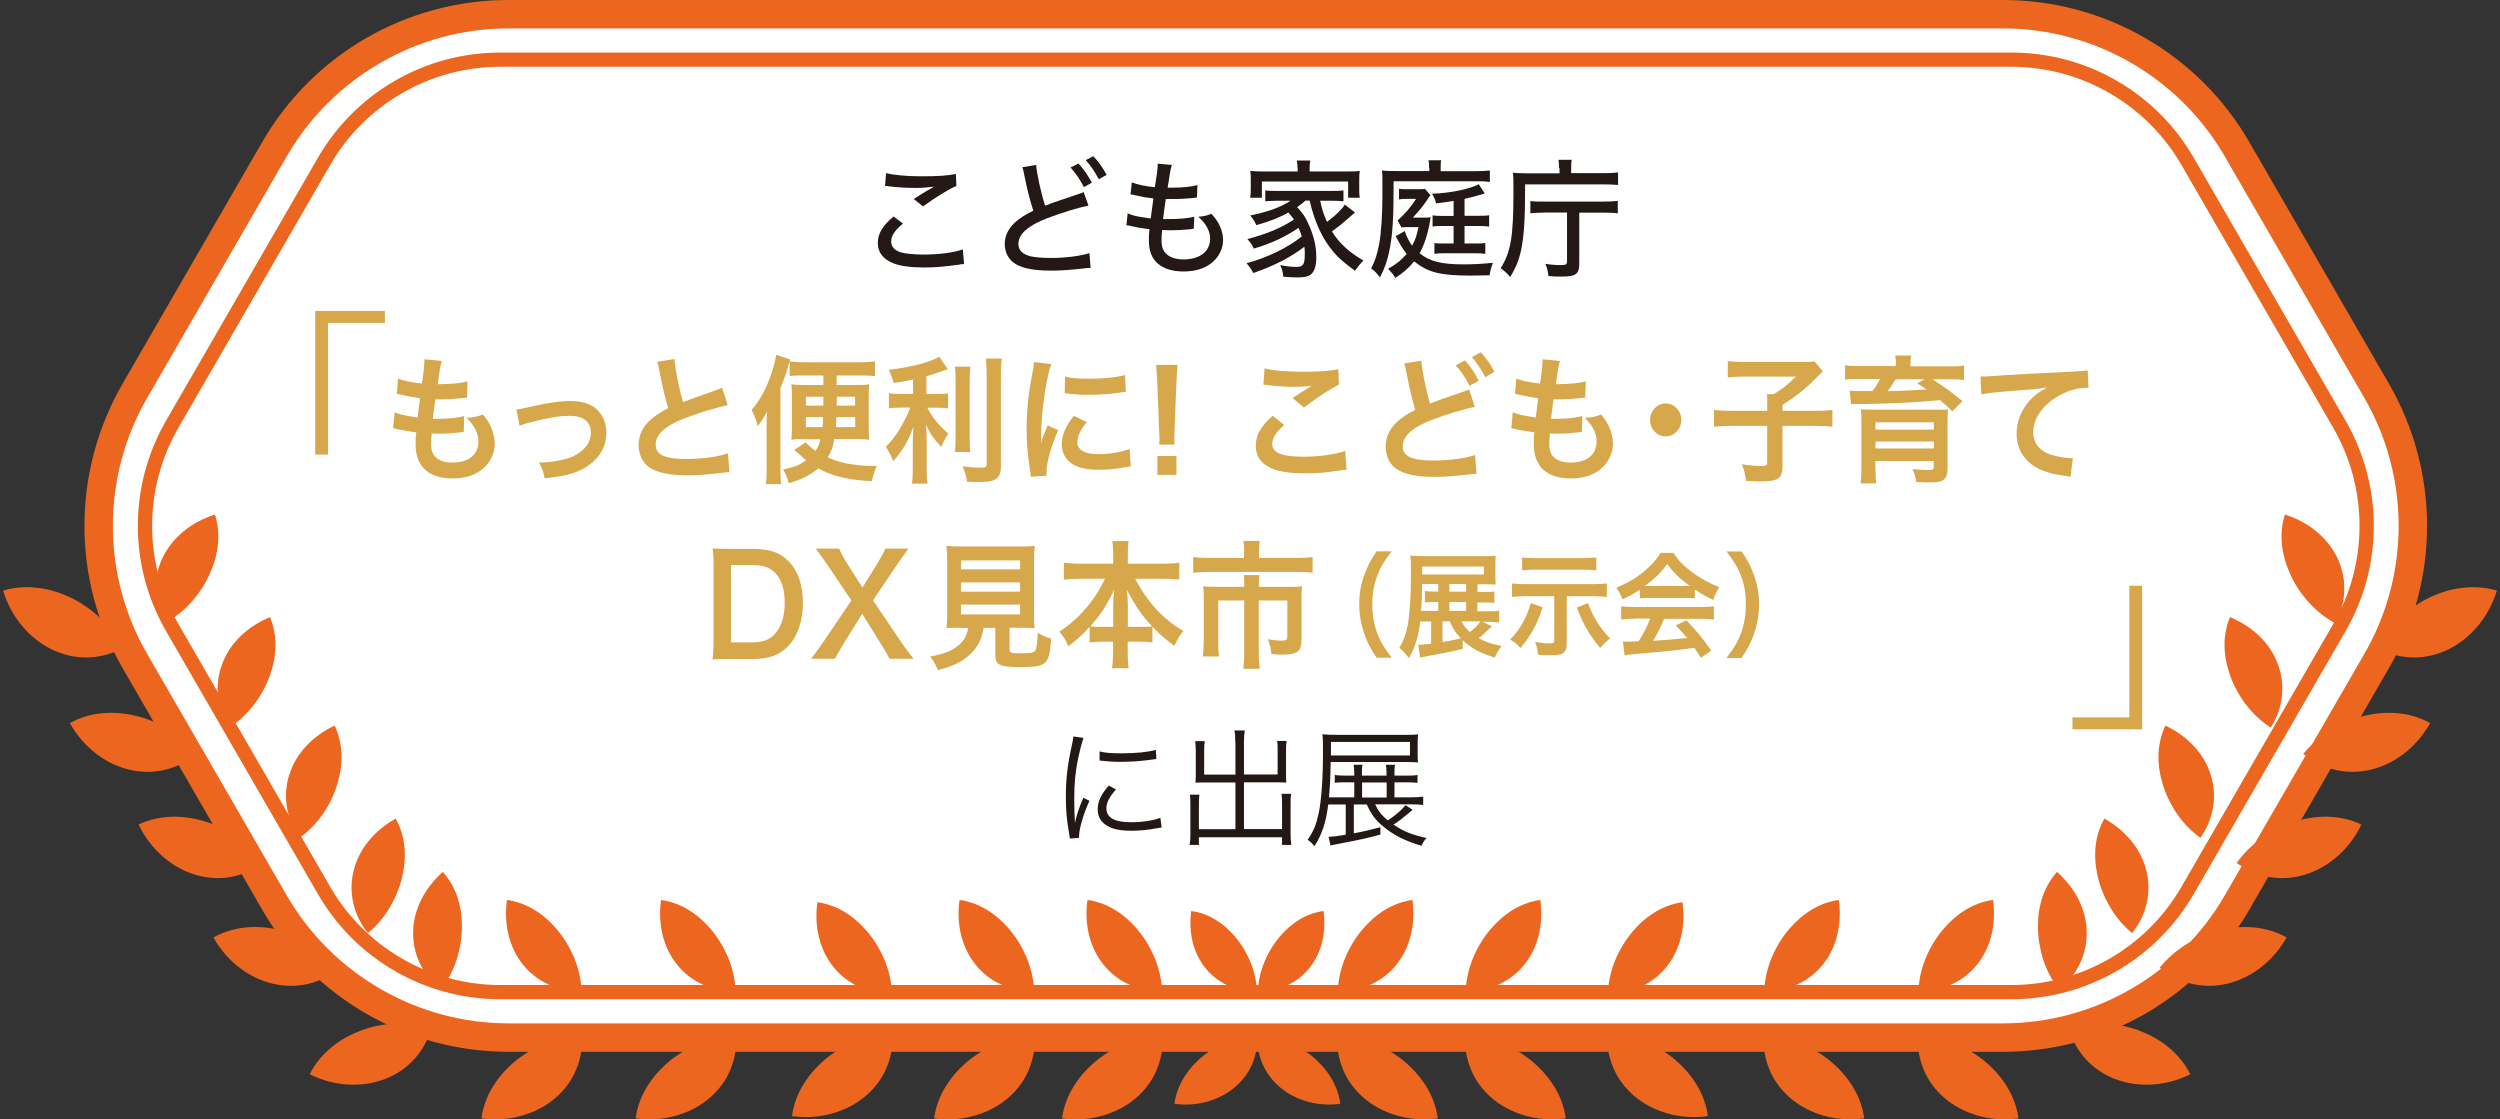 <svg width="402" height="180" viewBox="0 0 402 180" fill="none" xmlns="http://www.w3.org/2000/svg">
<rect x="0" y="0" width="402" height="180" fill="#333333" stroke="none"/>
<g clip-path="url(#clip0_3255_50810)">
<path d="M81.751 166.866C66.278 166.866 51.879 158.551 44.154 145.165L21.687 106.287C13.962 92.901 13.962 76.272 21.687 62.886L44.154 24.008C51.879 10.599 66.301 2.284 81.751 2.284H322.1C337.573 2.284 351.972 10.599 359.697 23.985L382.164 62.863C389.889 76.249 389.889 92.878 382.164 106.264L359.697 145.142C351.972 158.528 337.55 166.843 322.1 166.843H81.751V166.866Z" fill="white"/>
<path d="M322.1 4.569C336.75 4.569 350.395 12.449 357.732 25.127L380.199 64.005C387.535 76.683 387.535 92.444 380.199 105.122L357.732 144C350.395 156.678 336.75 164.558 322.1 164.558H81.751C67.101 164.558 53.456 156.678 46.12 144L23.653 105.122C16.316 92.444 16.316 76.683 23.653 64.005L46.12 25.127C53.456 12.449 67.101 4.569 81.751 4.569H322.1ZM322.1 0H81.751C65.41 0 50.325 8.703 42.166 22.843L19.699 61.721C11.539 75.86 11.539 93.266 19.699 107.406L42.166 146.284C50.325 160.424 65.433 169.127 81.751 169.127H322.1C338.442 169.127 353.526 160.424 361.686 146.284L384.153 107.406C392.312 93.266 392.312 75.86 384.153 61.721L361.686 22.843C353.526 8.703 338.419 0 322.1 0Z" fill="#EC6620"/>
<path d="M323.448 10.736C334.671 10.736 345.138 16.767 350.761 26.497L375.193 68.802C380.816 78.533 380.816 90.594 375.193 100.325L350.761 142.629C345.138 152.36 334.671 158.391 323.448 158.391H80.426C69.204 158.391 58.736 152.36 53.113 142.629L28.681 100.325C23.058 90.594 23.058 78.533 28.681 68.802L53.113 26.497C58.736 16.767 69.204 10.736 80.426 10.736H323.448ZM323.448 8.452H80.426C68.335 8.452 57.182 14.893 51.125 25.355L26.692 67.66C20.659 78.122 20.659 91.005 26.692 101.467L51.125 143.772C57.159 154.233 68.335 160.675 80.426 160.675H323.448C335.539 160.675 346.693 154.233 352.749 143.772L377.182 101.467C383.216 91.005 383.216 78.122 377.182 67.66L352.749 25.355C346.715 14.893 335.539 8.452 323.448 8.452Z" fill="#EC6620"/>
<path d="M63.627 131.619C61.936 132.579 60.473 133.766 59.33 135.16C58.187 136.553 57.342 138.152 56.907 139.843C55.993 143.223 56.724 147.061 59.17 150.03C60.678 148.797 61.867 147.312 62.781 145.736C63.673 144.183 64.335 142.515 64.701 140.871C65.455 137.558 65.158 134.383 63.627 131.642V131.619Z" fill="#EC6620"/>
<path d="M34.303 150.716C36.566 154.782 40.314 157.431 44.108 158.231C46.005 158.642 47.902 158.619 49.731 158.162C51.536 157.706 53.228 156.838 54.736 155.604C52.222 152.566 48.908 150.579 45.297 149.619C43.468 149.162 41.617 148.957 39.743 149.117C37.869 149.277 36.017 149.779 34.326 150.739L34.303 150.716Z" fill="#EC6620"/>
<path d="M53.822 116.657C52.062 117.503 50.531 118.599 49.297 119.901C48.062 121.203 47.102 122.756 46.577 124.401C45.434 127.713 45.937 131.574 48.177 134.726C49.754 133.584 51.056 132.19 52.062 130.683C53.045 129.198 53.822 127.553 54.279 125.954C55.239 122.711 55.148 119.513 53.799 116.657H53.822Z" fill="#EC6620"/>
<path d="M22.281 132.579C24.293 136.782 27.858 139.66 31.584 140.711C33.458 141.236 35.332 141.35 37.183 141.008C39.011 140.665 40.771 139.911 42.349 138.769C40.04 135.571 36.863 133.378 33.321 132.19C31.515 131.619 29.686 131.299 27.812 131.322C25.938 131.368 24.064 131.733 22.304 132.579H22.281Z" fill="#EC6620"/>
<path d="M43.423 99.228C41.617 99.982 40.04 100.987 38.737 102.244C37.434 103.477 36.406 104.985 35.789 106.607C34.486 109.873 34.76 113.733 36.863 117C38.509 115.949 39.857 114.601 40.954 113.162C42.029 111.723 42.874 110.124 43.423 108.548C44.543 105.35 44.634 102.152 43.423 99.251V99.228Z" fill="#EC6620"/>
<path d="M11.219 116.246C13.482 120.335 17.207 122.985 20.979 123.807C22.876 124.218 24.773 124.218 26.601 123.761C28.407 123.327 30.098 122.459 31.629 121.226C29.138 118.165 25.824 116.178 22.236 115.195C20.407 114.739 18.556 114.51 16.682 114.67C14.808 114.807 12.956 115.31 11.242 116.269L11.219 116.246Z" fill="#EC6620"/>
<path d="M34.555 82.736C32.658 83.353 30.966 84.244 29.549 85.409C28.132 86.573 26.967 88.013 26.19 89.589C24.59 92.787 24.567 96.761 26.441 100.233C28.201 99.297 29.686 98.04 30.898 96.67C32.109 95.299 33.092 93.746 33.778 92.17C35.172 89.018 35.538 85.774 34.555 82.713V82.736Z" fill="#EC6620"/>
<path d="M0.5 94.98C1.894 99.525 5.048 102.952 8.637 104.574C10.442 105.396 12.339 105.784 14.236 105.716C16.133 105.647 18.007 105.145 19.767 104.231C17.916 100.667 15.036 97.972 11.653 96.236C9.939 95.391 8.134 94.774 6.214 94.546C4.317 94.294 2.351 94.409 0.454 94.98H0.5Z" fill="#EC6620"/>
<path d="M71.192 140.208C69.752 141.51 68.587 142.995 67.764 144.594C66.964 146.193 66.484 147.952 66.438 149.688C66.301 153.183 67.855 156.769 70.895 159.122C72.084 157.591 72.929 155.878 73.478 154.142C74.003 152.429 74.278 150.647 74.278 148.957C74.278 145.576 73.295 142.515 71.192 140.185V140.208Z" fill="#EC6620"/>
<path d="M49.776 172.736C53.959 174.815 58.53 174.883 62.118 173.421C63.924 172.69 65.478 171.594 66.712 170.2C67.947 168.807 68.861 167.139 69.409 165.266C65.615 164.17 61.753 164.398 58.233 165.632C56.473 166.294 54.805 167.162 53.365 168.35C51.902 169.538 50.668 171 49.799 172.736H49.776Z" fill="#EC6620"/>
<path d="M81.523 144.708C81.249 146.65 81.34 148.523 81.751 150.259C82.163 151.995 82.94 153.662 84.014 155.01C86.162 157.774 89.659 159.51 93.522 159.327C93.43 157.386 92.973 155.535 92.265 153.868C91.556 152.223 90.619 150.693 89.522 149.414C87.328 146.832 84.608 145.142 81.5 144.708H81.523Z" fill="#EC6620"/>
<path d="M77.409 179.84C82.026 180.48 86.391 179.063 89.317 176.551C90.779 175.271 91.922 173.764 92.631 172.028C93.362 170.315 93.682 168.442 93.591 166.5C89.659 166.66 86.071 168.122 83.123 170.406C81.66 171.594 80.38 172.942 79.374 174.54C78.369 176.117 77.66 177.921 77.409 179.84Z" fill="#EC6620"/>
<path d="M106.298 144.708C106.024 146.65 106.115 148.523 106.527 150.259C106.938 151.995 107.715 153.662 108.789 155.01C110.938 157.774 114.435 159.51 118.297 159.327C118.206 157.386 117.749 155.535 117.04 153.868C116.332 152.223 115.395 150.693 114.298 149.414C112.103 146.832 109.384 145.142 106.275 144.708H106.298Z" fill="#EC6620"/>
<path d="M102.207 179.84C106.824 180.48 111.189 179.063 114.115 176.551C115.578 175.271 116.72 173.764 117.429 172.028C118.16 170.315 118.48 168.442 118.389 166.5C114.458 166.66 110.869 168.122 107.921 170.406C106.458 171.594 105.178 172.942 104.173 174.54C103.167 176.117 102.458 177.921 102.207 179.84Z" fill="#EC6620"/>
<path d="M131.439 145.073C131.165 147.015 131.256 148.888 131.668 150.624C132.079 152.36 132.856 154.028 133.93 155.376C136.079 158.139 139.576 159.876 143.438 159.693C143.347 157.751 142.89 155.901 142.181 154.233C141.473 152.589 140.536 151.058 139.439 149.779C137.245 147.198 134.525 145.507 131.416 145.073H131.439Z" fill="#EC6620"/>
<path d="M127.348 179.474C131.965 180.114 136.33 178.698 139.256 176.185C140.719 174.906 141.861 173.398 142.57 171.662C143.301 169.949 143.621 168.076 143.53 166.134C139.599 166.294 136.01 167.756 133.062 170.04C131.599 171.228 130.319 172.576 129.314 174.175C128.308 175.751 127.599 177.556 127.348 179.474Z" fill="#EC6620"/>
<path d="M154.295 144.708C154.02 146.65 154.112 148.523 154.523 150.259C154.935 151.995 155.712 153.662 156.786 155.01C158.934 157.774 162.431 159.51 166.294 159.327C166.202 157.386 165.745 155.535 165.037 153.868C164.328 152.223 163.391 150.693 162.294 149.414C160.1 146.832 157.38 145.142 154.272 144.708H154.295Z" fill="#EC6620"/>
<path d="M150.204 179.84C154.82 180.48 159.186 179.063 162.111 176.551C163.574 175.271 164.717 173.764 165.425 172.028C166.157 170.315 166.477 168.442 166.385 166.5C162.454 166.66 158.866 168.122 155.917 170.406C154.455 171.594 153.175 172.942 152.169 174.54C151.164 176.117 150.455 177.921 150.204 179.84Z" fill="#EC6620"/>
<path d="M174.865 144.708C174.59 146.65 174.682 148.523 175.093 150.259C175.505 151.995 176.282 153.662 177.356 155.01C179.504 157.774 183.001 159.51 186.864 159.327C186.772 157.386 186.315 155.535 185.607 153.868C184.898 152.223 183.961 150.693 182.864 149.414C180.67 146.832 177.95 145.142 174.842 144.708H174.865Z" fill="#EC6620"/>
<path d="M170.774 179.84C175.39 180.48 179.756 179.063 182.681 176.551C184.144 175.271 185.287 173.764 185.995 172.028C186.727 170.315 187.047 168.442 186.955 166.5C183.024 166.66 179.436 168.122 176.487 170.406C175.025 171.594 173.745 172.942 172.739 174.54C171.733 176.117 171.025 177.921 170.774 179.84Z" fill="#EC6620"/>
<path d="M338.373 131.619C340.064 132.579 341.527 133.766 342.67 135.16C343.813 136.553 344.658 138.152 345.093 139.843C346.007 143.223 345.275 147.061 342.83 150.03C341.321 148.797 340.133 147.312 339.219 145.736C338.327 144.183 337.665 142.515 337.299 140.871C336.545 137.558 336.842 134.383 338.373 131.642V131.619Z" fill="#EC6620"/>
<path d="M367.697 150.716C365.434 154.782 361.686 157.431 357.892 158.231C355.995 158.642 354.098 158.619 352.269 158.162C350.464 157.706 348.772 156.838 347.264 155.604C349.778 152.566 353.092 150.579 356.703 149.619C358.532 149.162 360.383 148.957 362.257 149.117C364.131 149.277 365.983 149.779 367.674 150.739L367.697 150.716Z" fill="#EC6620"/>
<path d="M348.178 116.657C349.938 117.503 351.469 118.599 352.704 119.901C353.938 121.203 354.898 122.756 355.423 124.401C356.566 127.713 356.063 131.574 353.823 134.726C352.246 133.584 350.944 132.19 349.938 130.683C348.955 129.198 348.178 127.553 347.721 125.954C346.761 122.711 346.853 119.513 348.201 116.657H348.178Z" fill="#EC6620"/>
<path d="M379.719 132.579C377.707 136.782 374.142 139.66 370.417 140.711C368.542 141.236 366.668 141.35 364.817 141.008C362.989 140.665 361.229 139.911 359.652 138.769C361.96 135.571 365.137 133.378 368.68 132.19C370.485 131.619 372.314 131.299 374.188 131.322C376.062 131.368 377.936 131.733 379.696 132.579H379.719Z" fill="#EC6620"/>
<path d="M358.577 99.228C360.383 99.982 361.96 100.987 363.263 102.244C364.565 103.477 365.594 104.985 366.211 106.607C367.514 109.873 367.24 113.733 365.137 117C363.491 115.949 362.143 114.601 361.046 113.162C359.972 111.723 359.126 110.124 358.577 108.548C357.457 105.35 357.366 102.152 358.577 99.251V99.228Z" fill="#EC6620"/>
<path d="M390.781 116.246C388.518 120.335 384.793 122.985 381.021 123.807C379.124 124.218 377.227 124.218 375.399 123.761C373.593 123.327 371.902 122.459 370.371 121.226C372.862 118.165 376.176 116.178 379.764 115.195C381.593 114.739 383.444 114.51 385.318 114.67C387.192 114.807 389.044 115.31 390.758 116.269L390.781 116.246Z" fill="#EC6620"/>
<path d="M367.422 82.736C369.319 83.353 371.011 84.244 372.428 85.409C373.845 86.573 375.01 88.013 375.788 89.589C377.387 92.787 377.41 96.761 375.536 100.233C373.776 99.297 372.291 98.04 371.079 96.67C369.868 95.299 368.885 93.746 368.2 92.17C366.805 89.018 366.44 85.774 367.422 82.713V82.736Z" fill="#EC6620"/>
<path d="M401.5 94.98C400.106 99.525 396.952 102.952 393.363 104.574C391.558 105.396 389.661 105.784 387.764 105.716C385.867 105.647 383.993 105.145 382.233 104.231C384.084 100.667 386.964 97.972 390.347 96.236C392.061 95.391 393.866 94.774 395.786 94.546C397.683 94.294 399.649 94.409 401.546 94.98H401.5Z" fill="#EC6620"/>
<path d="M330.785 140.208C332.225 141.51 333.391 142.995 334.213 144.594C335.013 146.193 335.493 147.952 335.539 149.688C335.676 153.183 334.122 156.769 331.082 159.122C329.894 157.591 329.048 155.878 328.499 154.142C327.974 152.429 327.7 150.647 327.7 148.957C327.7 145.576 328.682 142.515 330.785 140.185V140.208Z" fill="#EC6620"/>
<path d="M352.224 172.736C348.041 174.815 343.47 174.883 339.882 173.421C338.076 172.69 336.522 171.594 335.288 170.2C334.053 168.807 333.139 167.139 332.591 165.266C336.385 164.17 340.247 164.398 343.767 165.632C345.527 166.294 347.195 167.162 348.635 168.35C350.098 169.538 351.332 171 352.201 172.736H352.224Z" fill="#EC6620"/>
<path d="M320.477 144.708C320.751 146.65 320.66 148.523 320.249 150.259C319.837 151.995 319.06 153.662 317.986 155.01C315.838 157.774 312.341 159.51 308.478 159.327C308.569 157.386 309.027 155.535 309.735 153.868C310.444 152.223 311.381 150.693 312.478 149.414C314.672 146.832 317.392 145.142 320.5 144.708H320.477Z" fill="#EC6620"/>
<path d="M324.568 179.84C319.951 180.48 315.586 179.063 312.661 176.551C311.198 175.271 310.055 173.764 309.347 172.028C308.615 170.315 308.295 168.442 308.387 166.5C312.318 166.66 315.906 168.122 318.854 170.406C320.317 171.594 321.597 172.942 322.603 174.54C323.608 176.117 324.317 177.921 324.568 179.84Z" fill="#EC6620"/>
<path d="M295.679 144.708C295.953 146.65 295.862 148.523 295.45 150.259C295.039 151.995 294.262 153.662 293.188 155.01C291.039 157.774 287.542 159.51 283.68 159.327C283.771 157.386 284.228 155.535 284.937 153.868C285.645 152.223 286.582 150.693 287.68 149.414C289.874 146.832 292.593 145.142 295.702 144.708H295.679Z" fill="#EC6620"/>
<path d="M299.77 179.84C295.153 180.48 290.788 179.063 287.862 176.551C286.4 175.271 285.257 173.764 284.548 172.028C283.817 170.315 283.497 168.442 283.588 166.5C287.52 166.66 291.108 168.122 294.056 170.406C295.519 171.594 296.799 172.942 297.804 174.54C298.81 176.117 299.519 177.921 299.77 179.84Z" fill="#EC6620"/>
<path d="M270.538 145.073C270.812 147.015 270.721 148.888 270.309 150.624C269.898 152.36 269.121 154.028 268.047 155.376C265.898 158.139 262.401 159.876 258.539 159.693C258.63 157.751 259.087 155.901 259.796 154.233C260.504 152.589 261.441 151.058 262.538 149.779C264.733 147.198 267.452 145.507 270.561 145.073H270.538Z" fill="#EC6620"/>
<path d="M274.629 179.474C270.012 180.114 265.647 178.698 262.721 176.185C261.259 174.906 260.116 173.398 259.407 171.662C258.676 169.949 258.356 168.076 258.447 166.134C262.378 166.294 265.967 167.756 268.915 170.04C270.378 171.228 271.658 172.576 272.663 174.175C273.669 175.751 274.378 177.556 274.629 179.474Z" fill="#EC6620"/>
<path d="M247.682 144.708C247.957 146.65 247.865 148.523 247.454 150.259C247.042 151.995 246.265 153.662 245.191 155.01C243.043 157.774 239.546 159.51 235.683 159.327C235.775 157.386 236.232 155.535 236.94 153.868C237.649 152.223 238.586 150.693 239.683 149.414C241.877 146.832 244.597 145.142 247.705 144.708H247.682Z" fill="#EC6620"/>
<path d="M251.773 179.84C247.157 180.48 242.791 179.063 239.866 176.551C238.403 175.271 237.26 173.764 236.552 172.028C235.82 170.315 235.5 168.442 235.592 166.5C239.523 166.66 243.111 168.122 246.06 170.406C247.522 171.594 248.802 172.942 249.808 174.54C250.814 176.117 251.522 177.921 251.773 179.84Z" fill="#EC6620"/>
<path d="M227.112 144.708C227.387 146.65 227.295 148.523 226.884 150.259C226.472 151.995 225.695 153.662 224.621 155.01C222.473 157.774 218.976 159.51 215.113 159.327C215.205 157.386 215.662 155.535 216.37 153.868C217.079 152.223 218.016 150.693 219.113 149.414C221.307 146.832 224.027 145.142 227.135 144.708H227.112Z" fill="#EC6620"/>
<path d="M231.204 179.84C226.587 180.48 222.221 179.063 219.296 176.551C217.833 175.271 216.69 173.764 215.982 172.028C215.25 170.315 214.93 168.442 215.022 166.5C218.953 166.66 222.541 168.122 225.49 170.406C226.952 171.594 228.232 172.942 229.238 174.54C230.244 176.117 230.952 177.921 231.204 179.84Z" fill="#EC6620"/>
<path d="M191.549 146.49C191.321 148.18 191.389 149.848 191.755 151.378C192.121 152.909 192.806 154.371 193.743 155.558C195.64 158.003 198.703 159.51 202.108 159.35C202.04 157.637 201.629 156.015 201.011 154.553C200.394 153.091 199.572 151.767 198.612 150.624C196.692 148.363 194.292 146.855 191.549 146.49Z" fill="#EC6620"/>
<path d="M188.829 177.487C192.646 178.013 196.235 176.848 198.634 174.769C199.846 173.718 200.783 172.462 201.377 171.046C201.971 169.629 202.246 168.099 202.177 166.477C198.932 166.614 195.983 167.802 193.561 169.698C192.349 170.68 191.298 171.8 190.475 173.102C189.652 174.404 189.058 175.888 188.852 177.464L188.829 177.487Z" fill="#EC6620"/>
<path d="M212.828 146.49C213.056 148.18 212.988 149.848 212.622 151.378C212.256 152.909 211.571 154.371 210.634 155.558C208.737 158.003 205.674 159.51 202.268 159.35C202.337 157.637 202.748 156.015 203.366 154.553C203.983 153.091 204.805 151.767 205.765 150.624C207.685 148.363 210.085 146.855 212.828 146.49Z" fill="#EC6620"/>
<path d="M215.548 177.487C211.731 178.013 208.142 176.848 205.743 174.769C204.531 173.718 203.594 172.462 203 171.046C202.406 169.629 202.131 168.099 202.2 166.477C205.445 166.614 208.394 167.802 210.816 169.698C212.028 170.68 213.079 171.8 213.902 173.102C214.725 174.404 215.319 175.888 215.525 177.464L215.548 177.487Z" fill="#EC6620"/>
<path d="M63.444 66.289C64.404 66.677 64.998 66.815 67.147 67.134C67.238 66.335 67.421 64.85 67.535 64.028C66.301 63.845 65.958 63.799 64.518 63.48C64.221 63.411 64.13 63.388 63.81 63.32L64.016 60.876C64.907 61.241 66.392 61.538 67.832 61.675C68.129 59.802 68.244 58.66 68.244 57.997C68.244 57.929 68.244 57.883 68.244 57.769L71.055 58.043C70.826 58.728 70.758 59.071 70.392 61.789C72.769 61.743 74.003 61.629 75.192 61.332L75.1 63.936C74.826 63.936 74.712 63.982 74.255 64.028C72.724 64.165 72.061 64.21 71.306 64.21C71.101 64.21 70.895 64.21 70.004 64.21C69.798 65.832 69.729 66.266 69.592 67.34C70.232 67.34 70.392 67.34 70.621 67.34C72.129 67.34 73.638 67.18 74.643 66.906L74.575 69.464C74.369 69.464 74.3 69.464 73.935 69.533C72.998 69.647 71.763 69.739 70.781 69.739C70.438 69.739 70.255 69.739 69.432 69.693C69.364 70.287 69.318 70.881 69.318 71.269C69.318 72.365 69.547 73.051 70.095 73.553C70.712 74.101 71.558 74.376 72.701 74.376C75.375 74.376 76.929 73.142 76.929 70.949C76.929 69.67 76.289 68.414 75.032 67.203C76.22 67.112 76.655 67.02 77.66 66.655C78.186 67.294 78.415 67.637 78.643 68.048C79.192 69.03 79.557 70.287 79.557 71.315C79.557 72.891 78.826 74.421 77.523 75.472C76.312 76.454 74.735 76.934 72.746 76.934C68.907 76.934 66.827 74.992 66.827 71.429C66.827 70.858 66.827 70.287 66.941 69.533C65.684 69.35 64.861 69.213 64.016 69.03C63.581 68.916 63.513 68.916 63.216 68.893L63.444 66.335V66.289Z" fill="#D7A74C"/>
<path d="M83.031 65.855C83.427 65.825 84.159 65.68 85.225 65.421C88.105 64.759 90.002 64.485 91.739 64.485C94.139 64.485 95.762 65.216 96.722 66.746C97.247 67.591 97.499 68.528 97.499 69.602C97.499 72.548 95.51 74.947 92.151 76.066C90.848 76.5 90.322 76.569 87.58 76.911C87.374 75.792 87.191 75.381 86.665 74.376H86.985C87.762 74.376 88.951 74.239 89.979 74.033C91.625 73.69 92.562 73.302 93.499 72.525C94.505 71.726 95.008 70.744 95.008 69.533C95.008 67.797 93.773 66.86 91.556 66.86C90.094 66.86 88.471 67.112 86.002 67.728C84.654 68.071 84.266 68.162 83.557 68.482L83.031 65.81V65.855Z" fill="#D7A74C"/>
<path d="M108.447 57.7C108.538 59.185 109.155 62.383 109.841 64.645C110.755 64.294 112.576 63.639 115.303 62.68C115.692 62.543 115.783 62.497 116.103 62.337L117.017 65.147C115.189 65.535 112.424 66.358 110.047 67.272C106.961 68.459 105.43 69.898 105.43 71.497C105.43 73.096 106.87 73.805 110.252 73.805C112.881 73.805 115.486 73.462 117.063 72.891L117.292 75.929C116.835 75.929 116.72 75.929 115.578 76.089C113.292 76.34 112.126 76.431 110.641 76.431C107.715 76.431 105.864 76.043 104.516 75.221C103.35 74.49 102.687 73.119 102.687 71.52C102.687 70.035 103.35 68.619 104.561 67.546C105.384 66.815 106.07 66.358 107.441 65.627C106.915 63.822 106.55 62.337 106.024 59.619C105.818 58.546 105.795 58.5 105.681 58.18L108.424 57.723L108.447 57.7Z" fill="#D7A74C"/>
<path d="M125.497 75.266C125.497 76.294 125.497 76.98 125.611 77.848H123.166C123.257 77.071 123.28 76.226 123.28 75.038V68.665C123.28 67.386 123.28 67.043 123.348 66.152C122.868 67.089 122.48 67.683 121.84 68.528C121.566 67.431 121.337 66.837 120.857 65.924C122.183 64.393 123.211 62.543 124.034 60.076C124.468 58.774 124.651 58.089 124.811 57.061L127.074 57.815C126.937 58.18 126.845 58.454 126.662 59.139C126.365 60.167 126.023 61.15 125.497 62.383V75.266ZM128.788 70.606C128.194 70.606 127.805 70.606 127.257 70.721C127.325 69.876 127.348 69.464 127.348 68.436V64.096C127.348 63.046 127.348 62.634 127.257 61.789C127.805 61.881 128.354 61.903 129.222 61.903H132.399V60.373H129.039C128.171 60.373 127.622 60.373 126.982 60.487V58.112C127.668 58.203 128.445 58.249 129.359 58.249H138.296C139.233 58.249 140.01 58.203 140.696 58.112V60.487C140.079 60.396 139.416 60.373 138.593 60.373H134.525V61.903H137.862C138.776 61.903 139.279 61.903 139.782 61.789C139.69 62.634 139.69 62.863 139.69 64.165V68.345C139.69 69.533 139.69 69.921 139.782 70.721C139.233 70.629 138.822 70.606 138.067 70.606H134.136C133.953 71.817 133.725 72.525 133.085 73.553C134.479 74.17 135.553 74.49 137.222 74.695C138.296 74.855 139.393 74.924 140.307 74.924H140.993C140.65 75.655 140.444 76.294 140.17 77.391C136.148 77.117 133.931 76.591 131.576 75.312C130.297 76.409 128.994 77.048 126.822 77.71C126.662 76.98 126.388 76.317 125.931 75.495C127.851 75.084 128.582 74.764 129.634 74.01C129.314 73.759 129.131 73.622 128.925 73.393C128.422 72.952 128.019 72.601 127.714 72.343L129.542 71.132C130.205 71.794 130.479 72.046 131.142 72.502C131.554 71.909 131.736 71.429 131.919 70.629H128.697L128.788 70.606ZM129.588 63.799V65.216H132.399C132.399 64.713 132.399 64.241 132.399 63.799H129.565H129.588ZM129.588 67.066V68.688H132.262C132.308 68.231 132.331 67.82 132.353 67.066H129.588ZM134.502 67.066C134.456 67.843 134.456 68.094 134.41 68.688H137.519V67.066H134.502ZM134.57 63.799C134.57 64.256 134.555 64.728 134.525 65.216H137.496V63.799H134.57Z" fill="#D7A74C"/>
<path d="M146.775 61.035C145.404 61.332 144.97 61.401 143.69 61.584C143.53 60.83 143.301 60.304 142.913 59.459C146.387 59.071 149.724 58.226 151.026 57.335L152.398 59.368C150.866 59.916 149.907 60.236 148.969 60.51V63.365H150.661C151.415 63.365 151.941 63.365 152.444 63.251V65.672C151.918 65.581 151.415 65.558 150.638 65.558H149.107C149.929 67.157 150.912 68.368 152.489 69.716C152.078 70.31 151.644 71.155 151.369 71.886C150.135 70.561 149.655 69.876 148.901 68.322C148.969 69.076 149.015 69.99 149.015 71.109V74.969C149.015 76.363 149.015 77.002 149.152 77.779H146.638C146.752 76.957 146.775 76.226 146.775 74.969V71.269C146.775 70.378 146.821 69.35 146.89 68.596C146.273 70.218 145.975 70.835 145.45 71.726C144.855 72.685 144.421 73.279 143.621 74.17C143.21 73.119 142.89 72.502 142.433 71.84C143.347 70.949 144.01 70.081 144.741 68.871C145.29 67.934 146.113 66.289 146.387 65.535H144.878C144.056 65.535 143.53 65.581 142.936 65.672V63.206C143.484 63.32 143.964 63.343 144.924 63.343H146.821V61.013L146.775 61.035ZM156.055 58.957C155.94 59.688 155.918 60.327 155.918 61.652V70.035C155.918 71.452 155.918 72.023 156.032 72.685H153.541C153.632 72.046 153.655 71.566 153.655 70.081V61.652C153.655 60.373 153.655 59.733 153.541 58.957H156.078H156.055ZM161.083 57.632C160.969 58.523 160.946 59.391 160.946 60.647V74.924C160.946 76.112 160.672 76.751 159.986 77.117C159.483 77.414 158.752 77.505 157.06 77.505C156.535 77.505 156.215 77.505 155.506 77.459C155.346 76.454 155.163 75.952 154.798 74.992C156.009 75.129 156.809 75.198 157.586 75.198C158.523 75.198 158.66 75.106 158.66 74.535V60.67C158.66 59.551 158.615 58.637 158.546 57.655H161.129L161.083 57.632Z" fill="#D7A74C"/>
<path d="M165.745 76.66C165.745 76.272 165.7 76.135 165.631 75.609C165.22 72.914 165.083 71.223 165.083 68.962C165.083 66.106 165.334 63.571 165.951 60.282C166.18 59.048 166.225 58.82 166.271 58.226L169.059 58.546C168.557 59.848 168.077 62.337 167.734 65.193C167.528 66.86 167.437 68.162 167.414 70.104C167.414 70.584 167.414 70.766 167.368 71.315C167.597 70.538 167.642 70.378 168.465 68.391L170.157 69.19C168.991 71.772 168.282 74.33 168.282 75.906C168.282 76.043 168.282 76.226 168.282 76.5L165.723 76.66H165.745ZM174.75 67.888C173.699 69.168 173.242 70.127 173.242 71.086C173.242 72.343 174.408 73.028 176.602 73.028C178.453 73.028 180.304 72.708 181.63 72.183L181.836 74.992C181.539 74.992 181.447 75.038 180.967 75.129C179.276 75.426 177.996 75.541 176.602 75.541C173.996 75.541 172.305 74.924 171.368 73.599C170.979 73.051 170.728 72.228 170.728 71.429C170.728 69.99 171.368 68.505 172.671 66.86L174.75 67.888ZM171.254 60.533C172.213 60.807 173.311 60.898 175.162 60.898C177.493 60.898 179.504 60.693 180.899 60.304L181.036 63C180.876 63 180.556 63.069 179.527 63.206C178.179 63.388 176.579 63.48 175.002 63.48C173.425 63.48 173.448 63.48 171.208 63.228L171.254 60.556V60.533Z" fill="#D7A74C"/>
<path d="M186.407 71.497C186.407 71.04 186.453 70.812 186.453 70.538C186.453 70.37 186.43 69.845 186.384 68.962L186.087 61.401C186.041 60.419 185.973 59.322 185.904 58.683H189.355C189.287 59.276 189.218 60.441 189.172 61.401L188.875 68.962C188.845 69.815 188.829 70.348 188.829 70.561C188.829 70.835 188.829 71.04 188.875 71.497H186.407ZM186.11 76.363V73.325H189.172V76.363H186.11Z" fill="#D7A74C"/>
<path d="M206.497 68.345C205.171 69.51 204.577 70.424 204.577 71.383C204.577 72.822 206.108 73.439 209.674 73.439C212.188 73.439 214.953 73.028 216.302 72.502L216.53 75.54C216.165 75.54 216.05 75.54 215.593 75.632C213.056 76.02 211.708 76.112 209.902 76.112C207.594 76.112 205.743 75.86 204.623 75.381C202.817 74.65 201.926 73.416 201.926 71.68C201.926 69.944 202.748 68.528 204.645 66.86L206.474 68.322L206.497 68.345ZM203.297 59.231C204.92 59.619 206.794 59.779 209.628 59.779C212.302 59.779 213.811 59.665 215.205 59.368L215.296 61.858C214.039 62.452 211.754 63.936 209.674 65.535L207.845 64.005C208.942 63.274 209.971 62.612 210.954 62.018C210.017 62.155 209.125 62.2 207.8 62.2C206.725 62.2 204.965 62.086 203.937 61.926C203.526 61.881 203.457 61.858 203.16 61.858L203.343 59.208L203.297 59.231Z" fill="#D7A74C"/>
<path d="M228.552 57.952C228.552 59.025 229.375 63.091 229.947 64.896C231.249 64.371 232.049 64.073 234.723 63.183C235.47 62.924 235.973 62.733 236.232 62.612L237.146 65.421C235.318 65.81 232.552 66.609 230.175 67.546C227.09 68.733 225.558 70.15 225.558 71.749C225.558 73.348 226.998 74.056 230.381 74.056C233.009 74.056 235.615 73.713 237.192 73.165L237.42 76.18C236.986 76.18 236.826 76.226 235.706 76.34C233.421 76.591 232.255 76.683 230.769 76.683C227.844 76.683 225.993 76.294 224.644 75.472C223.478 74.741 222.816 73.393 222.816 71.772C222.816 70.31 223.478 68.893 224.69 67.797C225.513 67.089 226.198 66.609 227.57 65.901C227.09 64.279 226.678 62.634 226.153 59.893C225.924 58.774 225.924 58.751 225.81 58.431L228.552 57.997V57.952ZM235.569 57.952C236.506 59.002 237.077 59.848 237.786 61.218L236.3 62.041C235.615 60.693 235.02 59.802 234.083 58.728L235.569 57.952ZM238.837 60.647C238.197 59.437 237.512 58.386 236.689 57.426L238.106 56.65C239.066 57.678 239.637 58.523 240.3 59.779L238.837 60.647Z" fill="#D7A74C"/>
<path d="M243.248 66.289C244.208 66.677 244.803 66.815 246.951 67.134C247.042 66.335 247.225 64.85 247.34 64.028C246.105 63.845 245.763 63.799 244.323 63.48C244.026 63.411 243.934 63.388 243.614 63.32L243.82 60.876C244.711 61.241 246.197 61.538 247.637 61.675C247.934 59.802 248.048 58.66 248.048 57.997C248.048 57.929 248.048 57.883 248.048 57.769L250.859 58.043C250.631 58.728 250.562 59.071 250.197 61.789C252.574 61.743 253.808 61.629 254.996 61.332L254.905 63.936C254.63 63.936 254.516 63.982 254.059 64.028C252.528 64.165 251.865 64.21 251.111 64.21C250.905 64.21 250.699 64.21 249.808 64.21C249.602 65.832 249.534 66.266 249.397 67.34C250.037 67.34 250.197 67.34 250.425 67.34C251.934 67.34 253.442 67.18 254.448 66.906L254.379 69.464C254.173 69.464 254.105 69.464 253.739 69.533C252.802 69.647 251.568 69.739 250.585 69.739C250.242 69.739 250.059 69.739 249.237 69.693C249.168 70.287 249.122 70.881 249.122 71.269C249.122 72.365 249.351 73.051 249.899 73.553C250.517 74.101 251.362 74.376 252.505 74.376C255.179 74.376 256.733 73.142 256.733 70.949C256.733 69.67 256.093 68.414 254.836 67.203C256.025 67.112 256.459 67.02 257.465 66.655C257.99 67.294 258.219 67.637 258.447 68.048C258.996 69.03 259.362 70.287 259.362 71.315C259.362 72.891 258.63 74.421 257.327 75.472C256.116 76.454 254.539 76.934 252.551 76.934C248.711 76.934 246.631 74.992 246.631 71.429C246.631 70.858 246.631 70.287 246.745 69.533C245.488 69.35 244.665 69.213 243.82 69.03C243.386 68.916 243.317 68.916 243.02 68.893L243.248 66.335V66.289Z" fill="#D7A74C"/>
<path d="M270.355 67.523C270.355 68.985 269.235 70.172 267.841 70.172C266.447 70.172 265.327 68.985 265.327 67.523C265.327 66.061 266.447 64.873 267.841 64.873C269.235 64.873 270.355 66.061 270.355 67.523Z" fill="#D7A74C"/>
<path d="M284.183 65.079C284.183 64.371 284.183 63.891 284.114 63.388H285.211C286.651 62.497 287.245 62.018 288.8 60.556H280.389C279.269 60.556 278.583 60.601 277.829 60.693V58.066C278.56 58.157 279.269 58.203 280.366 58.203H289.919C290.994 58.203 291.336 58.203 291.748 58.089L293.119 59.711C292.754 60.061 292.091 60.716 291.131 61.675C290.102 62.68 288.457 63.959 286.628 65.102V66.061H291.794C293.165 66.061 293.942 66.015 294.651 65.924V68.619C293.828 68.528 293.073 68.482 291.794 68.482H286.628V74.969C286.628 76.934 285.92 77.414 283.108 77.414C282.697 77.414 282.263 77.414 280.754 77.322C280.572 76.02 280.48 75.609 280.092 74.65C281.349 74.855 282.149 74.924 283.154 74.924C284.023 74.924 284.16 74.832 284.16 74.353V68.482H278.492C277.235 68.482 276.503 68.528 275.612 68.619V65.924C276.389 66.015 277.166 66.061 278.537 66.061H284.16V65.079H284.183Z" fill="#D7A74C"/>
<path d="M304.867 58.637C304.867 58.02 304.867 57.746 304.73 57.175H307.312C307.221 57.632 307.198 58.089 307.198 58.614V58.911H313.415C314.558 58.911 315.129 58.911 315.815 58.774V61.104C315.106 61.013 314.443 60.99 313.552 60.99H310.764C312.432 62.063 314.146 63.297 315.563 64.507L313.918 66.152C313.049 65.284 312.729 64.987 311.975 64.348C308.318 64.69 304.615 64.873 299.999 64.964C299.793 64.964 299.473 64.964 299.084 64.964C298.917 64.964 298.696 64.964 298.422 64.964C298.239 64.964 297.896 64.964 297.667 65.033L297.416 62.817C298.216 62.886 298.307 62.886 299.084 62.886H301.073C301.599 62.223 301.964 61.675 302.307 60.944H298.97C298.01 60.944 297.439 60.944 296.685 61.058V58.728C297.347 58.843 297.965 58.865 299.13 58.865H304.821V58.591L304.867 58.637ZM301.576 75.221C301.576 76.249 301.621 77.048 301.69 77.733H299.199C299.29 76.957 299.313 76.18 299.313 74.924V68.025C299.313 66.975 299.313 66.381 299.199 65.81C299.702 65.855 300.433 65.878 301.576 65.878H310.969C312.051 65.878 312.638 65.878 312.729 65.878C312.729 65.878 312.843 65.878 313.003 65.878C313.072 65.878 313.141 65.878 313.255 65.832C313.186 66.472 313.163 67.112 313.163 68.208V75.266C313.163 76.249 312.981 76.797 312.501 77.162C312.112 77.482 311.564 77.573 310.421 77.573C309.964 77.573 309.392 77.573 308.135 77.505C308.021 76.797 307.907 76.363 307.564 75.426C308.661 75.54 309.392 75.586 310.169 75.586C310.787 75.586 310.946 75.449 310.946 75.015V74.124H301.553V75.289L301.576 75.221ZM310.969 67.911H301.576V69.076H310.969V67.911ZM301.576 72.114H310.969V70.995H301.576V72.114ZM304.821 60.99C304.547 61.447 303.998 62.269 303.541 62.909C305.255 62.863 308.021 62.749 309.781 62.634C309.255 62.246 309.049 62.132 308.295 61.629L309.438 60.99H304.821Z" fill="#D7A74C"/>
<path d="M318.466 60.533C318.923 60.533 319.152 60.533 319.266 60.533C319.525 60.533 320.683 60.457 322.74 60.304C323.928 60.236 327.425 60.03 333.276 59.756C335.013 59.665 335.333 59.642 335.699 59.528L335.836 62.36C335.684 62.36 335.539 62.36 335.402 62.36C334.145 62.36 332.568 62.794 331.219 63.548C328.545 65.01 326.945 67.226 326.945 69.487C326.945 71.223 327.974 72.548 329.757 73.096C330.785 73.439 332.134 73.667 332.911 73.667C332.911 73.667 333.116 73.667 333.322 73.667L332.933 76.683C332.682 76.614 332.568 76.591 332.225 76.546C329.894 76.226 328.568 75.838 327.288 75.084C325.345 73.919 324.271 72.046 324.271 69.739C324.271 67.843 324.98 65.992 326.283 64.507C327.082 63.594 327.837 63.023 329.208 62.292C327.494 62.566 326.671 62.634 322.1 62.977C320.683 63.091 319.426 63.251 318.603 63.411L318.466 60.533Z" fill="#D7A74C"/>
<path d="M114.755 91.073C114.755 89.84 114.709 89.155 114.595 88.195C115.44 88.241 115.943 88.264 117.269 88.264H121.086C123.714 88.264 125.428 88.835 126.777 90.228C128.308 91.759 129.108 94.066 129.108 96.967C129.108 99.868 128.262 102.381 126.617 104.025C125.268 105.35 123.577 105.967 121.086 105.967H117.246C115.966 105.967 115.44 105.967 114.572 106.035C114.709 105.122 114.732 104.436 114.732 103.112V91.119L114.755 91.073ZM120.926 103.294C122.663 103.294 123.783 102.883 124.651 101.878C125.657 100.736 126.183 99.046 126.183 96.944C126.183 94.843 125.703 93.266 124.72 92.193C123.851 91.233 122.754 90.868 120.926 90.868H117.543V103.294H120.903H120.926Z" fill="#D7A74C"/>
<path d="M143.027 105.921C142.616 105.099 142.136 104.299 141.61 103.454L138.639 98.703L135.69 103.431C135.188 104.231 134.662 105.19 134.273 105.921H130.434C131.668 104.254 131.965 103.843 132.422 103.18L136.902 96.556L133.016 90.776C132.445 89.931 131.805 89.063 131.165 88.218H134.936C135.21 88.881 135.713 89.817 136.285 90.708L138.684 94.477L141.016 90.708C141.793 89.429 142.044 88.972 142.341 88.218H146.09C145.495 88.995 144.878 89.84 144.261 90.776L140.376 96.533L144.855 103.157C145.335 103.888 145.838 104.573 146.89 105.921H143.027Z" fill="#D7A74C"/>
<path d="M154.478 100.942C153.472 100.942 152.741 100.942 152.192 101.01C152.284 100.37 152.306 99.685 152.306 98.657V90.548C152.306 89.338 152.261 88.355 152.192 87.761C152.832 87.853 153.426 87.876 154.409 87.876H164.146C165.105 87.876 165.768 87.876 166.385 87.761C166.317 88.287 166.271 89.315 166.271 90.548V98.657C166.271 99.731 166.271 100.393 166.385 101.01C165.837 100.964 165.014 100.942 164.146 100.942H162.34V104.368C162.34 104.985 162.523 105.053 164.168 105.053C165.814 105.053 166.225 104.962 166.477 104.596C166.683 104.277 166.797 103.431 166.865 101.764C167.734 102.244 168.237 102.472 169.037 102.7C168.831 105.167 168.625 105.99 168.077 106.515C167.482 107.086 166.568 107.269 164.191 107.269C160.694 107.269 160.054 106.949 160.054 105.304V100.964H158.157C157.906 102.678 157.22 104.025 156.146 105.076C154.82 106.378 153.221 107.155 150.798 107.749C150.432 106.812 150.181 106.355 149.564 105.579C151.552 105.19 152.672 104.802 153.678 104.117C154.82 103.34 155.438 102.381 155.689 100.987H154.478V100.942ZM154.523 91.553H164.031V90.114H154.523V91.553ZM154.523 95.139H164.031V93.655H154.523V95.139ZM154.523 98.794H164.031V97.218H154.523V98.794Z" fill="#D7A74C"/>
<path d="M173.585 93.061C172.648 93.061 171.939 93.107 171.071 93.198V90.48C171.894 90.594 172.602 90.639 173.585 90.639H179.002V89.063C179.002 88.195 178.956 87.647 178.864 87.008H181.493C181.379 87.624 181.356 88.218 181.356 89.041V90.639H187.07C188.121 90.639 188.898 90.594 189.629 90.48V93.198C188.692 93.107 188.075 93.061 187.07 93.061H182.544C183.527 94.957 184.533 96.419 185.698 97.721C187.138 99.297 188.624 100.53 190.292 101.444C189.629 102.266 189.287 102.86 188.852 103.865C187.504 102.883 186.59 102.107 185.31 100.782V103.317C184.647 103.226 184.076 103.18 183.207 103.18H181.333V104.688C181.333 105.739 181.379 106.652 181.47 107.452H178.819C178.933 106.629 178.979 105.739 178.979 104.688V103.18H177.31C176.442 103.18 175.825 103.226 175.208 103.317V100.805C173.996 102.129 173.128 102.929 171.779 103.911C171.368 102.906 171.048 102.404 170.339 101.581C173.493 99.525 176.053 96.533 177.676 93.061H173.539H173.585ZM179.002 97.31C179.002 96.624 179.07 95.734 179.162 94.82C178.042 97.218 177.036 98.772 175.322 100.713C175.802 100.782 176.236 100.805 177.196 100.805H179.002V97.31ZM183.413 100.805C184.373 100.805 184.761 100.805 185.264 100.713C183.618 98.977 182.681 97.629 181.173 94.82C181.31 95.734 181.356 96.624 181.356 97.287V100.805H183.413Z" fill="#D7A74C"/>
<path d="M200.074 88.629C200.074 87.99 200.006 87.35 199.937 86.985H202.588C202.474 87.464 202.451 88.013 202.451 88.607V89.726H208.417C209.559 89.726 210.314 89.68 211.068 89.566V92.102C210.382 91.987 209.788 91.964 208.462 91.964H194.475C193.492 91.964 192.692 92.01 191.869 92.102V89.566C192.692 89.68 193.446 89.726 194.52 89.726H200.029V88.629H200.074ZM200.074 94.089C200.074 93.518 200.074 92.947 199.983 92.467H202.52C202.451 92.741 202.428 93.266 202.428 94.089V94.363H207.32C208.28 94.363 208.759 94.363 209.377 94.272C209.308 94.865 209.285 95.391 209.285 96.19V102.746C209.285 104.756 208.668 105.259 206.2 105.259C205.72 105.259 205.308 105.259 204.44 105.167C204.326 104.14 204.257 103.843 203.868 102.792C204.828 102.952 205.491 103.02 205.948 103.02C206.817 103.02 207 102.906 207 102.335V96.556H202.406V104.802C202.406 105.898 202.451 106.652 202.566 107.543H199.914C200.029 106.629 200.074 105.853 200.074 104.825V96.556H195.892V102.929C195.892 104.14 195.892 104.825 196.029 105.556H193.423C193.515 104.711 193.561 103.98 193.561 102.952V96.19C193.561 95.505 193.561 94.934 193.469 94.272C194.132 94.34 194.726 94.363 195.64 94.363H200.074V94.089Z" fill="#D7A74C"/>
<path d="M221.376 105.784C220.393 104.322 219.959 103.523 219.479 102.175C218.862 100.485 218.565 98.886 218.565 97.127C218.565 95.368 218.839 93.883 219.456 92.261C219.959 90.936 220.37 90.114 221.353 88.652H223.776C222.564 90.251 222.061 91.073 221.581 92.284C220.964 93.792 220.667 95.322 220.667 97.127C220.667 98.931 220.964 100.622 221.581 102.129C222.061 103.34 222.564 104.14 223.798 105.761H221.376V105.784Z" fill="#D7A74C"/>
<path d="M239.957 100.667C239.5 101.079 239.477 101.124 239.203 101.353C238.289 102.221 238.22 102.266 237.763 102.609C238.86 103.226 239.752 103.546 241.489 103.865C240.94 104.528 240.711 104.916 240.369 105.739C238.015 105.008 236.643 104.277 235.203 102.952V104.345C233.809 104.688 232.118 105.03 229.032 105.601C228.735 105.647 228.644 105.67 228.347 105.739L228.05 103.66H228.37C228.758 103.66 229.284 103.614 230.129 103.523V99.936H228.37C228.072 102.404 227.57 104.025 226.564 105.83C226.061 105.167 225.673 104.756 225.01 104.162C225.673 103.066 226.061 102.084 226.335 100.645C226.678 98.84 226.884 95.985 226.884 92.239C226.884 90.571 226.884 90.091 226.77 89.338C227.387 89.406 228.027 89.429 229.055 89.429H238.495C239.454 89.429 239.98 89.429 240.506 89.36C240.483 89.863 240.46 90.297 240.46 90.982V92.398C240.46 93.152 240.46 93.518 240.506 93.997C239.934 93.952 239.294 93.952 238.586 93.952H237.58V95.185H238.586C239.592 95.185 239.889 95.185 240.3 95.117V96.944C239.82 96.898 239.226 96.876 238.54 96.876H237.557V98.292H239.089C240.049 98.292 240.597 98.292 241.054 98.201V100.074C240.46 100.028 239.866 99.982 239.134 99.982H238.357L239.98 100.736L239.957 100.667ZM231.272 94.135V93.906H228.667C228.667 95.916 228.621 96.99 228.507 98.223H231.272V96.807H230.609C229.969 96.807 229.535 96.807 229.124 96.876V95.048C229.512 95.094 229.924 95.117 230.609 95.117H231.272V94.112V94.135ZM238.609 92.376V91.096H228.689V92.376H238.609ZM231.958 99.914V103.226C232.941 103.089 233.192 103.02 234.906 102.655C234.061 101.764 233.649 101.124 233.123 99.914H231.935H231.958ZM235.752 95.14V93.906H233.055V95.14H235.752ZM235.752 98.223V96.807H233.055V98.223H235.752ZM235.02 99.914C235.34 100.599 235.706 101.056 236.369 101.627C237.055 101.124 237.649 100.485 238.06 99.914H234.998H235.02Z" fill="#D7A74C"/>
<path d="M248.048 97.675C247.225 100.279 246.151 102.266 244.483 104.208C243.98 103.614 243.591 103.271 242.814 102.837C244.3 101.421 245.557 99.228 246.151 96.967L248.048 97.652V97.675ZM245.214 95.87C244.323 95.87 243.774 95.916 243.134 95.985V93.815C243.751 93.906 244.231 93.929 245.237 93.929H256.276C257.167 93.929 257.762 93.883 258.379 93.815V95.985C257.716 95.916 257.19 95.87 256.299 95.87H251.934V103.226C251.934 104.277 251.796 104.688 251.362 105.007C250.996 105.259 250.471 105.35 249.305 105.35C248.551 105.35 247.934 105.35 247.317 105.282C247.248 104.414 247.134 103.957 246.837 103.226C247.66 103.363 248.414 103.454 249.008 103.454C249.831 103.454 249.922 103.409 249.922 102.997V95.87H245.237H245.214ZM256.688 91.713C256.07 91.645 255.339 91.599 254.585 91.599H246.814C246.151 91.599 245.443 91.645 244.757 91.713V89.634C245.397 89.703 245.945 89.749 246.837 89.749H254.608C255.408 89.749 256.07 89.703 256.688 89.634V91.713ZM255.339 96.967C255.956 98.566 256.413 99.457 257.259 100.69C257.83 101.49 258.173 101.924 258.904 102.655C258.287 103.157 257.876 103.546 257.305 104.208C255.408 101.832 254.676 100.576 253.556 97.698L255.316 96.99L255.339 96.967Z" fill="#D7A74C"/>
<path d="M263.704 94.797C262.63 95.528 262.15 95.802 260.916 96.373C260.619 95.642 260.344 95.139 259.91 94.5C261.784 93.723 262.95 93.038 264.276 91.964C265.418 91.028 266.31 90.068 267.018 88.903H269.075C269.989 90.251 270.698 90.959 272.001 91.942C273.486 93.038 274.881 93.815 276.458 94.409C275.978 95.185 275.749 95.711 275.498 96.464C274.401 95.962 273.738 95.596 272.526 94.797V96.213C272.069 96.167 271.635 96.145 270.972 96.145H265.167C264.664 96.145 264.138 96.145 263.681 96.213V94.797H263.704ZM262.744 99.502C261.853 99.502 261.259 99.548 260.687 99.617V97.492C261.259 97.561 261.921 97.606 262.744 97.606H273.555C274.401 97.606 275.018 97.561 275.589 97.492V99.617C275.018 99.548 274.423 99.502 273.555 99.502H267.59C267.041 100.827 266.515 101.924 265.784 103.043C267.826 102.921 269.662 102.769 271.292 102.586C270.744 101.947 270.447 101.627 269.464 100.553L271.178 99.754C273.029 101.718 273.783 102.632 275.178 104.619L273.509 105.761C272.938 104.87 272.755 104.619 272.458 104.162C271.018 104.368 269.967 104.482 269.327 104.573C267.612 104.733 264.161 105.076 263.476 105.122C262.516 105.19 261.647 105.282 261.236 105.373L260.962 103.134C261.441 103.18 261.716 103.18 261.967 103.18C262.081 103.18 262.607 103.18 263.498 103.112C264.344 101.764 264.893 100.69 265.35 99.457H262.699L262.744 99.502ZM270.972 94.226C271.246 94.226 271.406 94.226 271.726 94.226C270.127 93.084 269.144 92.124 268.092 90.685C267.178 91.987 266.104 93.038 264.481 94.226C264.778 94.226 264.87 94.226 265.19 94.226H270.949H270.972Z" fill="#D7A74C"/>
<path d="M277.623 105.784C278.857 104.162 279.337 103.363 279.817 102.152C280.434 100.645 280.731 99 280.731 97.15C280.731 95.299 280.457 93.815 279.84 92.307C279.337 91.096 278.834 90.274 277.623 88.675H280.069C281.029 90.114 281.463 90.914 281.966 92.284C282.583 93.952 282.857 95.436 282.857 97.15C282.857 98.863 282.56 100.508 281.943 102.198C281.44 103.523 281.029 104.345 280.046 105.807H277.6L277.623 105.784Z" fill="#D7A74C"/>
<path d="M145.221 35.931C143.896 37.028 143.301 37.896 143.301 38.832C143.301 39.678 143.827 40.249 144.901 40.591C145.633 40.797 146.981 40.934 148.535 40.934C151.026 40.934 153.586 40.591 154.82 40.089L155.026 42.464C154.706 42.464 154.592 42.464 154.226 42.556C152.055 42.853 150.409 43.013 148.672 43.013C146.524 43.013 144.764 42.784 143.69 42.35C141.999 41.688 141.153 40.591 141.153 39.084C141.153 37.576 141.884 36.32 143.69 34.812L145.198 35.954L145.221 35.931ZM142.479 27.845C143.667 28.142 145.678 28.348 148.078 28.348C150.866 28.348 152.421 28.256 153.701 27.959L153.792 29.901C152.512 30.449 150.455 31.706 148.421 33.19L146.935 32.002C148.238 31.157 148.512 30.997 149.244 30.563C149.472 30.449 149.541 30.426 149.769 30.266C149.929 30.175 149.975 30.152 150.181 30.015C149.107 30.152 148.261 30.221 147.187 30.221C145.907 30.221 144.193 30.129 143.027 29.97C142.661 29.924 142.593 29.901 142.319 29.901L142.479 27.845Z" fill="#231815"/>
<path d="M166.614 26.497C166.705 27.891 167.391 31.02 168.054 33.076C169.037 32.688 169.677 32.459 170.728 32.117L173.493 31.18C173.836 31.089 173.973 31.02 174.248 30.883L175.025 33.053C173.356 33.396 170.682 34.218 168.465 35.063C165.311 36.251 163.757 37.645 163.757 39.221C163.757 40.203 164.397 40.888 165.7 41.208C166.34 41.368 167.642 41.482 168.945 41.482C171.322 41.482 173.768 41.162 175.185 40.706L175.368 43.081C174.933 43.081 174.865 43.081 173.768 43.218C171.596 43.447 170.522 43.515 169.059 43.515C166.294 43.515 164.603 43.195 163.323 42.464C162.203 41.802 161.563 40.637 161.563 39.175C161.563 37.873 162.226 36.594 163.391 35.612C164.191 34.949 164.831 34.538 166.157 33.876C165.608 32.185 165.288 30.975 164.717 28.211C164.511 27.228 164.511 27.206 164.397 26.886L166.637 26.52L166.614 26.497ZM173.425 26.292C174.385 27.388 174.842 28.051 175.573 29.376L174.293 30.084C173.608 28.805 173.036 27.936 172.145 26.931L173.425 26.292ZM175.825 25.127C176.807 26.223 177.242 26.84 177.95 28.119L176.693 28.827C176.053 27.64 175.482 26.771 174.591 25.744L175.825 25.104V25.127Z" fill="#231815"/>
<path d="M181.401 34.333C182.041 34.607 182.544 34.744 183.39 34.881C183.481 34.881 184.03 34.995 185.035 35.132C185.127 34.333 185.333 32.825 185.47 31.911C184.053 31.728 183.847 31.706 182.476 31.386C182.179 31.317 182.11 31.294 181.79 31.249L181.996 29.33C182.864 29.673 184.258 29.97 185.698 30.107C185.995 28.37 186.155 27.114 186.155 26.634V26.315L188.441 26.52C188.304 26.909 188.258 27.091 188.121 27.891C188.091 28.013 188.03 28.401 187.938 29.056C187.847 29.535 187.847 29.741 187.755 30.175C188.098 30.175 188.395 30.175 188.555 30.175C190.109 30.175 191.526 30.038 192.555 29.764L192.464 31.774C192.212 31.774 192.121 31.82 191.595 31.866C190.315 31.957 189.629 32.002 189.012 32.002C188.738 32.002 188.487 32.002 187.458 32.002C187.161 33.944 187.138 34.355 187.024 35.223C187.664 35.223 187.87 35.223 188.167 35.223C189.652 35.223 191.138 35.086 192.029 34.858L191.961 36.8C191.755 36.8 191.686 36.8 191.366 36.868C190.452 36.959 189.309 37.028 188.372 37.028C187.984 37.028 187.732 37.028 186.864 36.982C186.795 37.804 186.773 38.216 186.773 38.65C186.773 39.7 187.047 40.409 187.618 40.888C188.235 41.437 189.127 41.711 190.315 41.711C192.944 41.711 194.589 40.431 194.589 38.376C194.589 37.165 193.949 35.977 192.692 34.858C193.629 34.767 193.995 34.698 194.795 34.378C195.32 34.949 195.526 35.246 195.755 35.612C196.349 36.548 196.669 37.622 196.669 38.604C196.669 40.043 195.96 41.391 194.772 42.327C193.629 43.218 192.121 43.652 190.315 43.652C188.51 43.652 187.115 43.218 186.133 42.35C185.195 41.505 184.738 40.317 184.738 38.627C184.738 38.033 184.738 37.736 184.83 36.845C183.71 36.731 182.704 36.548 181.859 36.343C181.47 36.251 181.401 36.251 181.127 36.228L181.333 34.264L181.401 34.333Z" fill="#231815"/>
<path d="M209.902 32.277C209.399 32.711 209.125 32.939 208.577 33.304C209.491 34.264 209.902 34.881 210.474 36.183C211.296 38.033 211.662 39.632 211.662 41.391C211.662 42.739 211.365 43.652 210.794 44.132C210.382 44.452 209.765 44.612 208.645 44.612C208.074 44.612 207.228 44.566 206.36 44.497C206.268 43.675 206.177 43.332 205.857 42.624C206.863 42.83 207.777 42.921 208.44 42.921C209.582 42.921 209.811 42.533 209.811 40.751C209.811 40.363 209.811 40.112 209.742 39.678C207.571 41.345 205.057 42.67 201.537 43.904C201.149 43.195 200.897 42.853 200.44 42.327C203.708 41.459 207.137 39.815 209.331 38.01C209.148 37.439 209.034 37.165 208.805 36.639C206.634 38.124 204.348 39.175 201.606 39.975C201.354 39.404 201.103 39.015 200.577 38.444C203.686 37.622 206.017 36.662 208.074 35.292C207.777 34.881 207.64 34.698 207.16 34.172C205.788 34.972 204.188 35.589 202.017 36.206C201.72 35.543 201.491 35.2 201.034 34.652C204.006 34.035 205.925 33.327 207.525 32.277H205.468C204.714 32.277 204.097 32.322 203.457 32.368V30.609C203.983 30.701 204.486 30.701 205.468 30.701H214.016C215.068 30.701 215.548 30.701 216.028 30.609V32.368C215.388 32.299 214.771 32.277 214.016 32.277H212.279C212.576 33.67 212.851 34.492 213.376 35.68C214.702 34.721 215.753 33.693 216.256 32.893L217.879 34.172C217.879 34.172 217.787 34.264 217.582 34.424C217.376 34.584 217.262 34.698 216.69 35.2C215.845 35.954 215.342 36.365 214.176 37.211C215.319 39.084 216.919 40.569 219.25 41.893C218.793 42.327 218.405 42.807 217.879 43.538C216.073 42.213 215.296 41.528 214.405 40.5C212.599 38.353 211.411 35.749 210.588 32.254H209.857L209.902 32.277ZM208.645 27.069C208.645 26.589 208.6 26.269 208.531 25.812H210.702C210.611 26.246 210.588 26.566 210.588 27.046V27.571H216.462C217.422 27.571 217.97 27.571 218.656 27.48C218.587 27.891 218.565 28.233 218.565 28.873V30.358C218.565 30.975 218.565 31.34 218.656 31.797H216.782V29.193H202.909V31.797H201.034C201.103 31.317 201.126 30.975 201.126 30.358V28.873C201.126 28.302 201.126 27.936 201.034 27.48C201.743 27.548 202.269 27.571 203.228 27.571H208.668V27.046L208.645 27.069Z" fill="#231815"/>
<path d="M229.787 27C229.787 26.452 229.787 26.109 229.695 25.767H231.752C231.661 26.086 231.661 26.452 231.661 27.023V27.525H237.215C238.22 27.525 238.952 27.48 239.569 27.411V29.261C238.997 29.17 238.495 29.147 237.626 29.147H224.096C224.096 35.132 223.936 37.713 223.433 40.203C223.09 41.939 222.701 43.035 221.901 44.612C221.284 43.812 221.239 43.789 220.484 43.15C221.147 41.893 221.444 40.934 221.787 39.152C222.084 37.53 222.29 34.515 222.29 31.637C222.29 31.569 222.29 31.066 222.29 29.17C222.29 28.211 222.29 27.936 222.221 27.411C222.953 27.503 223.638 27.503 224.553 27.503H229.832V26.977L229.787 27ZM225.878 37.142C226.084 37.85 226.541 38.787 227.067 39.518C227.57 38.581 227.752 38.079 228.095 36.525H226.518C225.901 36.525 225.695 36.525 225.353 36.571L224.736 35.452C225.947 34.355 226.77 33.419 227.707 31.98H226.221C225.673 31.98 225.398 31.98 224.964 32.071V30.335C225.375 30.426 225.695 30.426 226.335 30.426H227.752C228.552 30.426 228.872 30.426 229.124 30.358L230.015 31.386C229.848 31.599 229.672 31.85 229.489 32.14C228.872 33.076 228.278 33.807 227.181 34.995H228.918C229.489 34.995 229.764 34.995 230.061 34.926C229.969 35.429 229.924 35.657 229.924 35.68C229.581 37.69 229.009 39.381 228.278 40.728C229.901 42.053 231.821 42.51 235.34 42.51C236.872 42.51 238.243 42.442 240.072 42.259C239.797 42.921 239.66 43.447 239.523 44.269C237.42 44.315 237.306 44.315 236.529 44.315C231.592 44.315 229.627 43.812 227.387 42.03C226.541 43.081 225.581 43.926 224.37 44.68C224.027 44.109 223.684 43.721 223.204 43.218C224.53 42.487 225.238 41.893 226.198 40.843C225.695 40.18 225.49 39.929 224.918 38.878C224.667 38.421 224.576 38.239 224.416 37.987L225.947 37.119L225.878 37.142ZM233.741 32.3C232.758 32.459 232.255 32.551 230.929 32.711C230.747 32.025 230.632 31.774 230.267 31.157C233.215 31.043 236.278 30.426 237.786 29.627L238.746 31.112C237.672 31.454 236.62 31.728 235.5 31.98V34.698H237.786C238.495 34.698 239.02 34.698 239.454 34.607V36.434C238.974 36.365 238.586 36.343 237.809 36.343H235.5V39.152H237.329C238.083 39.152 238.403 39.152 238.837 39.061V40.82C238.312 40.751 238.083 40.728 237.306 40.728H232.141C231.432 40.728 231.158 40.728 230.655 40.82V39.084C231.181 39.152 231.272 39.152 232.186 39.152H233.741V36.343H231.935C231.135 36.343 230.815 36.343 230.358 36.434V34.629C230.769 34.698 231.112 34.721 231.981 34.721H233.741V32.345V32.3Z" fill="#231815"/>
<path d="M250.699 27C250.699 26.497 250.654 26.109 250.608 25.698H252.734C252.642 26.086 252.642 26.429 252.642 27.046V27.845H257.853C258.973 27.845 259.567 27.799 260.184 27.731V29.741C259.453 29.672 258.699 29.65 257.83 29.65H245.237C245.237 35.315 245.077 37.736 244.643 39.974C244.277 41.756 243.797 42.967 242.837 44.543C242.334 43.949 241.969 43.606 241.306 43.127C242.951 40.5 243.363 38.056 243.363 30.815C243.363 29.216 243.363 28.416 243.271 27.777C243.98 27.845 244.666 27.868 245.534 27.868H250.768V27H250.699ZM248.254 34.195C247.271 34.195 246.563 34.241 246.083 34.287V32.322C246.654 32.414 247.043 32.414 248.277 32.414H257.876C258.95 32.414 259.567 32.368 260.139 32.299V34.31C259.522 34.218 258.813 34.195 257.922 34.195H253.945V42.35C253.945 44.109 253.419 44.474 251.019 44.474C250.379 44.474 249.808 44.474 248.985 44.383C248.894 43.629 248.825 43.241 248.505 42.419C249.282 42.556 250.105 42.624 250.974 42.624C251.842 42.624 251.979 42.533 251.979 41.916V34.172H248.231L248.254 34.195Z" fill="#231815"/>
<path d="M174.225 118.667C173.905 119.558 173.676 120.563 173.356 121.957C172.922 124.127 172.739 125.931 172.739 128.398C172.739 129.997 172.785 131.208 172.854 132.304C173.151 130.934 173.539 129.792 174.202 128.284L175.185 128.764C174.248 130.797 173.516 133.264 173.516 134.429V134.726L172.031 134.84C171.985 134.52 171.962 134.406 171.916 134.018C171.528 131.848 171.391 130.363 171.391 128.193C171.391 125.269 171.642 123.099 172.305 120.061C172.511 119.101 172.556 118.896 172.602 118.416L174.225 118.667ZM179.459 126.936C178.43 128.079 177.905 129.061 177.905 129.952C177.905 131.482 179.207 132.213 181.859 132.213C183.733 132.213 185.47 131.939 186.59 131.505L186.795 133.081C186.521 133.081 186.475 133.127 186.064 133.172C184.624 133.469 183.253 133.584 181.836 133.584C179.482 133.584 178.019 133.081 177.127 132.03C176.716 131.528 176.51 130.888 176.51 130.134C176.51 128.878 177.036 127.759 178.293 126.32L179.436 126.936H179.459ZM176.853 120.837C177.745 121.066 178.75 121.134 180.35 121.134C182.636 121.134 184.487 120.952 185.858 120.586L185.95 122.048C185.95 122.048 185.424 122.117 184.533 122.231C183.344 122.391 181.699 122.505 180.099 122.505C178.956 122.505 178.156 122.436 176.808 122.299V120.837H176.853Z" fill="#231815"/>
<path d="M198.635 119.33C198.635 118.393 198.589 117.936 198.497 117.457H200.166C200.074 118.028 200.029 118.462 200.029 119.33V124.538H205.445V120.655C205.445 120.084 205.445 119.627 205.354 119.147H206.885C206.794 119.741 206.794 120.129 206.794 120.7V124.789C206.794 125.2 206.794 125.497 206.84 125.84C206.428 125.84 205.948 125.794 205.56 125.794H200.029V133.31H206.154V129.403C206.154 128.673 206.154 128.147 206.063 127.645H207.617C207.525 128.17 207.525 128.673 207.525 129.472V134.132C207.525 134.863 207.571 135.32 207.64 135.868H206.154V134.634H192.784V135.868H191.298C191.389 135.343 191.412 134.794 191.412 134.132V129.609C191.412 128.832 191.412 128.284 191.321 127.782H192.875C192.784 128.284 192.784 128.741 192.784 129.518V133.332H198.657V125.817H193.515C193.149 125.817 192.669 125.817 192.235 125.863C192.235 125.475 192.281 125.155 192.281 124.812V120.746C192.281 120.221 192.235 119.741 192.189 119.17H193.721C193.652 119.604 193.629 120.061 193.629 120.7V124.561H198.657V119.353L198.635 119.33Z" fill="#231815"/>
<path d="M213.582 129.358C213.216 132.259 212.622 134.063 211.365 136.073C211.022 135.617 210.725 135.365 210.268 135.046C211.251 133.584 211.639 132.647 212.051 130.728C212.485 128.718 212.736 125.109 212.736 120.975C212.736 119.421 212.736 118.964 212.645 118.073C213.353 118.142 213.993 118.165 215.136 118.165H225.855C226.975 118.165 227.478 118.165 228.027 118.073C227.981 118.576 227.958 119.01 227.958 119.65V121.089C227.958 121.751 227.958 122.208 228.027 122.596C227.158 122.551 226.632 122.528 225.97 122.528H213.971C213.925 125.292 213.879 126.228 213.696 128.216H217.765V125.794H216.485C215.708 125.794 215.205 125.794 214.633 125.886V124.606C215.113 124.698 215.57 124.721 216.508 124.721H217.765V124.447C217.765 123.898 217.719 123.327 217.673 122.985H219.09C218.999 123.396 218.999 123.761 218.999 124.447V124.721H222.953V124.447C222.953 123.898 222.907 123.304 222.861 122.985H224.324C224.233 123.373 224.233 123.738 224.233 124.447V124.721H225.993C227.021 124.721 227.432 124.721 227.935 124.606V125.886C227.455 125.817 226.838 125.794 225.993 125.794H224.233V128.216H226.632C227.638 128.216 228.324 128.17 228.849 128.101V129.449C228.255 129.358 227.455 129.335 226.655 129.335H221.124C221.65 130.454 222.084 131.025 223.158 131.916C224.393 131.094 225.193 130.431 226.015 129.472L227.158 130.226C225.284 131.779 224.987 132.007 224.073 132.601C225.741 133.721 227.067 134.246 229.398 134.749C229.009 135.16 228.804 135.48 228.575 136.005C225.718 135.137 224.05 134.269 222.313 132.807C221.124 131.802 220.439 130.843 219.776 129.358H217.696V133.995C219.433 133.675 220.119 133.492 221.97 133.013V134.2C219.776 134.794 218.907 134.977 214.679 135.799C214.565 135.799 214.291 135.891 213.948 135.959L213.628 134.543H213.811C214.268 134.543 215.113 134.452 216.393 134.223V129.358H213.536H213.582ZM226.724 121.477V119.307H214.016V121.477H226.724ZM222.976 125.817H219.022V128.238H222.976V125.817Z" fill="#231815"/>
<path d="M50.691 73.096V50.002H61.89V51.921H52.748V73.096H50.691Z" fill="#D7A74C"/>
<path d="M344.453 94.18V117.274H333.253V115.355H342.396V94.18H344.453Z" fill="#D7A74C"/>
</g>
<defs>
<clipPath id="clip0_3255_50810">
<rect width="401" height="180" fill="white" transform="translate(0.5)"/>
</clipPath>
</defs>
</svg>
